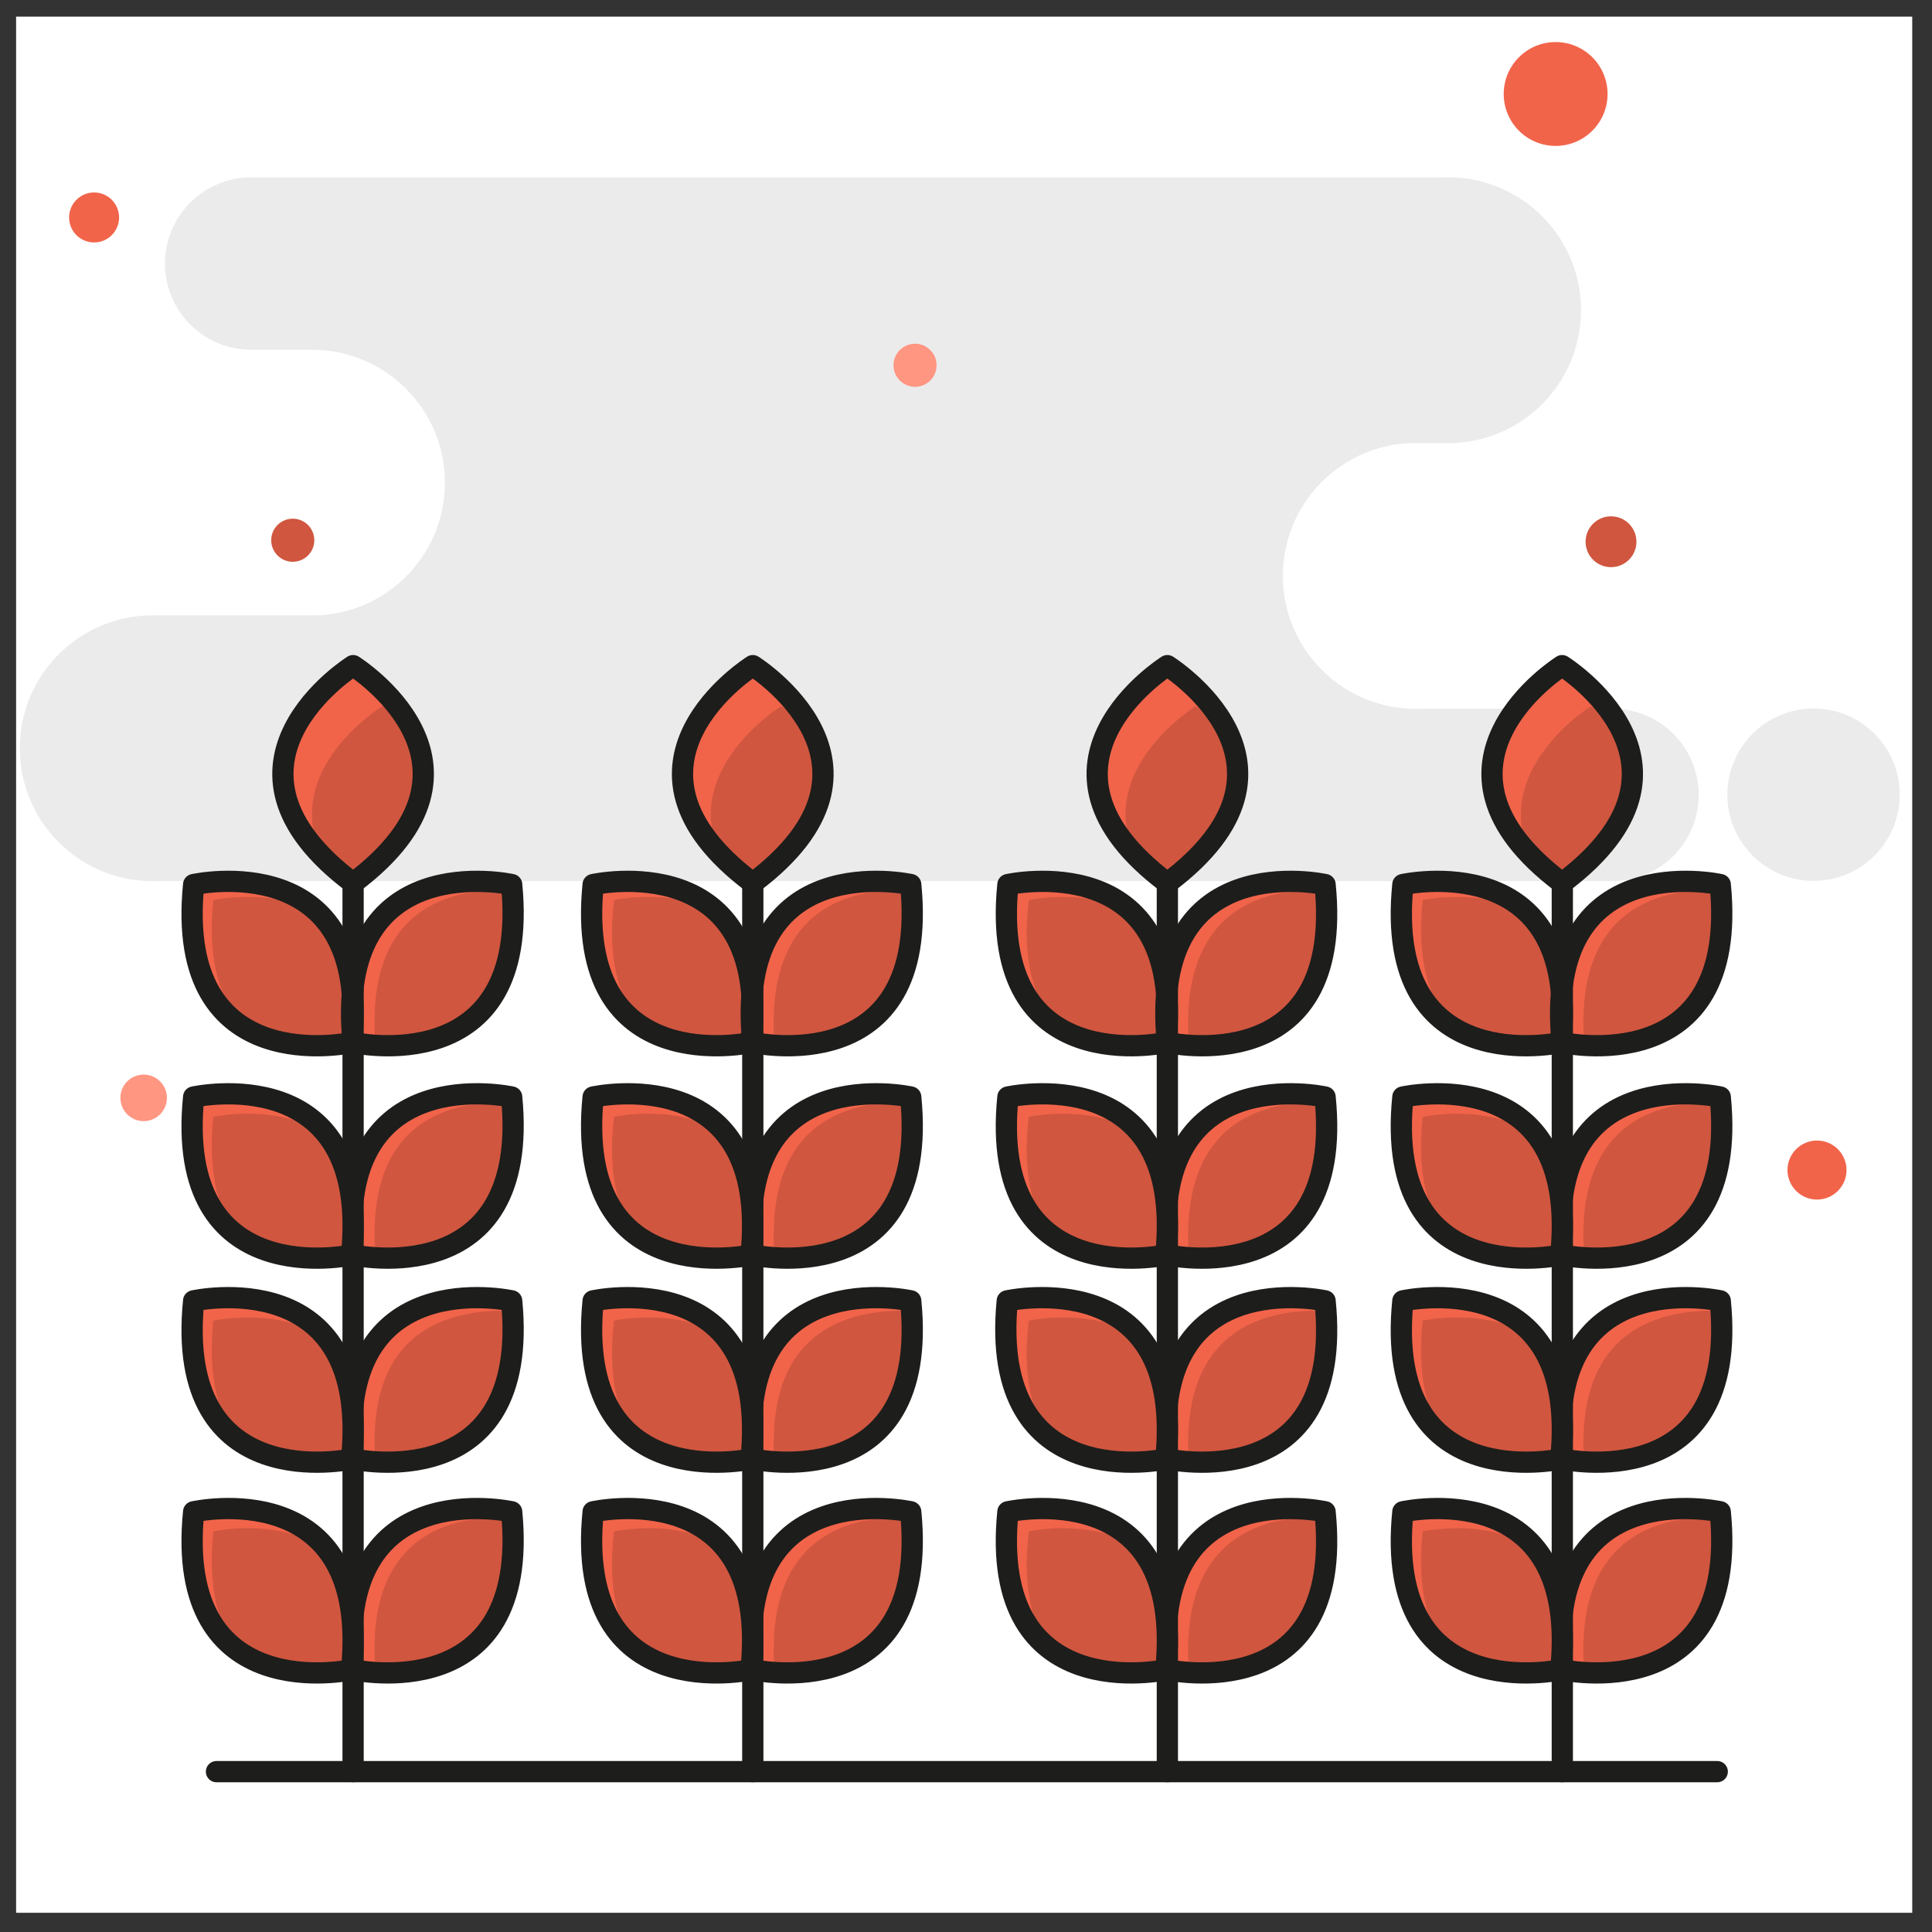 <?xml version="1.0" encoding="UTF-8"?>
<svg id="Layer_1" data-name="Layer 1" xmlns="http://www.w3.org/2000/svg" viewBox="0 0 300 300">
  <rect x="0" y="0" width="300" height="300" fill="#333333" stroke="none"/>
  <rect x="2.5" y="2.584" width="294.431" height="294.431" style="fill: #fff;"/>
  <g id="Illustration_88px_Product_z26-crop" data-name="Illustration 88px Product z26-crop">
    <g id="background">
      <rect id="Rectangle" x="3.069" y="2.985" width="294.431" height="294.431" style="fill: rgba(255, 255, 255, 0);"/>
      <path id="Path" d="M220.513,110.051h29.878c7.391,0,13.383,5.992,13.383,13.383s-5.992,13.383-13.383,13.383H24.549c-11.392.459-20.999-8.404-21.458-19.796-.459-11.392,8.404-20.999,19.796-21.458.554-.022,1.108-.022,1.662,0h23.889c11.383.018,20.625-9.194,20.644-20.577 0-.011 0-.022 0-.033h0c0-11.401-9.242-20.644-20.644-20.644h-9.435c-7.391,0-13.383-5.992-13.383-13.383h0c0-7.391,5.992-13.383,13.383-13.383h185.023c11.392-.459,20.999,8.404,21.458,19.796.459,11.392-8.404,20.999-19.796,21.458-.554.022-1.108.022-1.662,0h-3.346c-11.392-.459-20.999,8.404-21.458,19.796-.459,11.392,8.404,20.999,19.796,21.458.554.022,1.108.022,1.662,0h-.167Z" style="fill: #ebebeb;"/>
      <circle id="Oval" cx="281.607" cy="123.401" r="13.383" style="fill: #ebebeb;"/>
    </g>
    <g id="sparks">
      <circle id="Oval-2" cx="45.46" cy="83.887" r="3.346" style="fill: #d0563f;"/>
      <circle id="Oval-3" cx="142.087" cy="56.719" r="3.346" style="fill: #ff9682;"/>
      <circle id="Oval-4" cx="241.558" cy="14.595" r="8.063" style="fill: #f1644a;"/>
      <circle id="Oval-5" cx="14.612" cy="33.767" r="3.881" style="fill: #f1644a;"/>
      <circle id="Oval-6" cx="282.143" cy="181.685" r="4.584" style="fill: #f1644a;"/>
      <circle id="Oval-7" cx="22.307" cy="170.476" r="3.613" style="fill: #ff9682;"/>
      <circle id="Oval-8" cx="250.157" cy="84.121" r="3.948" style="fill: #d0563f;"/>
    </g>
    <g id="border_solid" data-name="border solid">
      <path id="Path-2" d="M53.457,137.119c24.558-18.402,0-33.759,0-33.759,0,0-24.525,15.357,0,33.759Z" style="fill: #d0563f;"/>
      <path id="Path-3" d="M59.379,109.65c.691.433,1.35.914,1.974,1.439-2.116-2.984-4.757-5.558-7.796-7.595,0,0-23.186,14.521-1.874,32.254-10.439-14.956,7.695-26.097,7.695-26.097Z" style="fill: #f1644a;"/>
      <path id="Path-4" d="M54.494,161.878c-3.078-30.648,24.525-24.525,24.525-24.525,2.944,30.681-24.525,24.525-24.525,24.525Z" style="fill: #d0563f;"/>
      <path id="Path-5" d="M79.454,138.29v-1.606s-27.603-6.156-24.525,24.525c1.103.227,2.221.372,3.346.435-1.606-22.317,13.985-23.822,21.179-23.354Z" style="fill: #f1644a;"/>
      <path id="Path-6" d="M54.494,194.867c-3.078-30.648,24.525-24.525,24.525-24.525,2.944,30.648-24.525,24.525-24.525,24.525Z" style="fill: #d0563f;"/>
      <path id="Path-7" d="M79.454,171.279v-1.639s-27.603-6.123-24.525,24.558c1.103.227,2.221.372,3.346.435-1.606-22.317,13.985-23.822,21.179-23.354Z" style="fill: #f1644a;"/>
      <path id="Path-8" d="M54.494,227.221c-3.078-30.681,24.525-24.525,24.525-24.525,2.944,30.748-24.525,24.525-24.525,24.525Z" style="fill: #d0563f;"/>
      <path id="Path-9" d="M79.454,203.533v-1.639s-27.603-6.123-24.525,24.558c1.106.209,2.223.354,3.346.435-1.606-22.216,13.985-23.555,21.179-23.354Z" style="fill: #f1644a;"/>
      <path id="Path-10" d="M54.494,259.274c-3.078-30.681,24.525-24.525,24.525-24.525,2.944,30.648-24.525,24.525-24.525,24.525Z" style="fill: #d0563f;"/>
      <path id="Path-11" d="M79.454,235.686v-1.639s-27.603-6.123-24.525,24.525c1.103.227,2.221.372,3.346.435-1.606-22.216,13.985-23.789,21.179-23.32Z" style="fill: #f1644a;"/>
      <path id="Path-12" d="M54.828,194.867c-3.045-30.648,24.625-24.525,24.625-24.525,2.978,30.648-24.625,24.525-24.625,24.525Z" style="fill: none; stroke: #1d1d1b; stroke-linecap: round; stroke-linejoin: round; stroke-width: 3.3px;"/>
      <path id="Path-13" d="M54.828,226.552c-3.045-30.681,24.625-24.558,24.625-24.558,2.978,30.681-24.625,24.558-24.625,24.558Z" style="fill: none; stroke: #1d1d1b; stroke-linecap: round; stroke-linejoin: round; stroke-width: 3.3px;"/>
      <path id="Path-14" d="M54.828,259.274c-3.045-30.681,24.625-24.525,24.625-24.525,2.978,30.648-24.625,24.525-24.625,24.525Z" style="fill: none; stroke: #1d1d1b; stroke-linecap: round; stroke-linejoin: round; stroke-width: 3.3px;"/>
      <line id="Path-15" x1="54.828" y1="137.119" x2="54.828" y2="275.1" style="fill: none; stroke: #1d1d1b; stroke-linecap: round; stroke-linejoin: round; stroke-width: 3.3px;"/>
      <path id="Path-16" d="M54.594,259.274c3.078-30.681-24.525-24.525-24.525-24.525-3.078,30.648,24.525,24.525,24.525,24.525Z" style="fill: #d0563f;"/>
      <path id="Path-17" d="M33.114,237.794s10.573-2.342,17.9,3.145c-6.959-9.301-20.945-6.19-20.945-6.19-1.171,11.677,2.141,18.034,6.692,21.38-2.844-3.747-4.517-9.502-3.647-18.335Z" style="fill: #f1644a;"/>
      <path id="Path-18" d="M54.594,226.552c3.078-30.681-24.525-24.558-24.525-24.558-3.078,30.681,24.525,24.558,24.525,24.558Z" style="fill: #d0563f;"/>
      <path id="Path-19" d="M33.114,205.072s10.573-2.342,17.9,3.112c-6.959-9.268-20.945-6.19-20.945-6.19-1.171,11.71,2.141,18.034,6.692,21.413-2.844-3.747-4.517-9.502-3.647-18.335Z" style="fill: #f1644a;"/>
      <path id="Path-20" d="M54.594,194.867c3.078-30.648-24.525-24.525-24.525-24.525-3.078,30.648,24.525,24.525,24.525,24.525Z" style="fill: #d0563f;"/>
      <path id="Path-21" d="M33.114,173.421s10.573-2.309,17.9,3.145c-6.959-9.301-20.945-6.19-20.945-6.19-1.171,11.71,2.141,18.034,6.692,21.413-2.844-3.781-4.517-9.569-3.647-18.368Z" style="fill: #f1644a;"/>
      <path id="Path-22" d="M54.594,161.142c3.078-30.681-24.525-24.525-24.525-24.525-3.078,30.648,24.525,24.525,24.525,24.525Z" style="fill: #d0563f;"/>
      <path id="Path-23" d="M33.114,139.762s10.573-2.309,17.9,3.145c-6.959-9.301-20.945-6.19-20.945-6.19-1.171,11.677,2.141,18.034,6.692,21.38-2.844-3.848-4.517-9.602-3.647-18.335Z" style="fill: #f1644a;"/>
      <path id="Path-24" d="M54.594,259.274c3.078-30.681-24.525-24.525-24.525-24.525-3.078,30.648,24.525,24.525,24.525,24.525Z" style="fill: none; stroke: #1d1d1b; stroke-linecap: round; stroke-linejoin: round; stroke-width: 3.3px;"/>
      <path id="Path-25" d="M54.594,161.878c3.078-30.648-24.525-24.525-24.525-24.525-3.078,30.681,24.525,24.525,24.525,24.525Z" style="fill: none; stroke: #1d1d1b; stroke-linecap: round; stroke-linejoin: round; stroke-width: 3.3px;"/>
      <path id="Path-26" d="M54.594,194.867c3.078-30.648-24.525-24.525-24.525-24.525-3.078,30.648,24.525,24.525,24.525,24.525Z" style="fill: none; stroke: #1d1d1b; stroke-linecap: round; stroke-linejoin: round; stroke-width: 3.3px;"/>
      <path id="Path-27" d="M54.594,226.552c3.078-30.681-24.525-24.558-24.525-24.558-3.078,30.681,24.525,24.558,24.525,24.558Z" style="fill: none; stroke: #1d1d1b; stroke-linecap: round; stroke-linejoin: round; stroke-width: 3.3px;"/>
      <path id="Path-28" d="M54.828,161.878c-3.045-30.648,24.625-24.525,24.625-24.525,2.978,30.681-24.625,24.525-24.625,24.525Z" style="fill: none; stroke: #1d1d1b; stroke-linecap: round; stroke-linejoin: round; stroke-width: 3.3px;"/>
      <path id="Path-29" d="M54.828,137.119c24.525-18.402,0-33.759,0-33.759,0,0-24.525,15.357,0,33.759Z" style="fill: none; stroke: #1d1d1b; stroke-linecap: round; stroke-linejoin: round; stroke-width: 3.3px;"/>
      <path id="Path-30" d="M115.421,137.119c24.525-18.402,0-33.759,0-33.759,0,0-24.424,15.357,0,33.759Z" style="fill: #d0563f;"/>
      <path id="Path-31" d="M121.31,109.65s.803.502,2.007,1.439c-2.151-2.988-4.826-5.562-7.896-7.595,0,0-23.186,14.521-1.907,32.254-10.238-14.956,7.796-26.097,7.796-26.097Z" style="fill: #f1644a;"/>
      <path id="Path-32" d="M116.525,161.878c-3.078-30.648,24.525-24.525,24.525-24.525,3.078,30.681-24.525,24.525-24.525,24.525Z" style="fill: #d0563f;"/>
      <path id="Path-33" d="M141.418,138.29v-1.606s-27.603-6.156-24.525,24.525c1.103.227,2.221.372,3.346.435-1.472-22.317,14.052-23.822,21.179-23.354Z" style="fill: #f1644a;"/>
      <path id="Path-34" d="M116.525,194.867c-3.078-30.648,24.525-24.525,24.525-24.525,3.078,30.648-24.525,24.525-24.525,24.525Z" style="fill: #d0563f;"/>
      <path id="Path-35" d="M141.418,171.279v-1.639s-27.603-6.123-24.525,24.558c1.103.227,2.221.372,3.346.435-1.472-22.317,14.052-23.822,21.179-23.354Z" style="fill: #f1644a;"/>
      <path id="Path-36" d="M116.525,227.221c-3.078-30.681,24.525-24.525,24.525-24.525,3.078,30.748-24.525,24.525-24.525,24.525Z" style="fill: #d0563f;"/>
      <path id="Path-37" d="M141.418,203.533v-1.639s-27.603-6.123-24.525,24.558c1.138.201,2.242.335,3.346.435-1.472-22.216,14.052-23.555,21.179-23.354Z" style="fill: #f1644a;"/>
      <path id="Path-38" d="M116.525,259.274c-3.078-30.681,24.525-24.525,24.525-24.525,3.078,30.648-24.525,24.525-24.525,24.525Z" style="fill: #d0563f;"/>
      <path id="Path-39" d="M141.418,235.686v-1.639s-27.603-6.123-24.525,24.525c1.103.227,2.221.372,3.346.435-1.472-22.216,14.052-23.789,21.179-23.32Z" style="fill: #f1644a;"/>
      <path id="Path-40" d="M116.893,194.867c-3.078-30.648,24.525-24.525,24.525-24.525,3.045,30.648-24.525,24.525-24.525,24.525Z" style="fill: none; stroke: #1d1d1b; stroke-linecap: round; stroke-linejoin: round; stroke-width: 3.3px;"/>
      <path id="Path-41" d="M116.893,226.552c-3.078-30.681,24.525-24.558,24.525-24.558,3.045,30.681-24.525,24.558-24.525,24.558Z" style="fill: none; stroke: #1d1d1b; stroke-linecap: round; stroke-linejoin: round; stroke-width: 3.3px;"/>
      <path id="Path-42" d="M116.893,259.274c-3.078-30.681,24.525-24.525,24.525-24.525,3.045,30.648-24.525,24.525-24.525,24.525Z" style="fill: none; stroke: #1d1d1b; stroke-linecap: round; stroke-linejoin: round; stroke-width: 3.3px;"/>
      <line id="Path-43" x1="116.893" y1="137.119" x2="116.893" y2="275.1" style="fill: none; stroke: #1d1d1b; stroke-linecap: round; stroke-linejoin: round; stroke-width: 3.3px;"/>
      <path id="Path-44" d="M116.626,259.274c3.078-30.681-24.525-24.525-24.525-24.525-3.045,30.648,24.525,24.525,24.525,24.525Z" style="fill: #d0563f;"/>
      <path id="Path-45" d="M95.346,237.794s10.539-2.342,17.867,3.145c-7.093-9.301-21.212-6.19-21.212-6.19-1.171,11.677,2.141,18.034,6.692,21.38-2.744-3.747-4.383-9.502-3.346-18.335Z" style="fill: #f1644a;"/>
      <path id="Path-46" d="M116.626,226.552c3.078-30.681-24.525-24.558-24.525-24.558-3.045,30.681,24.525,24.558,24.525,24.558Z" style="fill: #d0563f;"/>
      <path id="Path-47" d="M95.346,205.072s10.539-2.342,17.867,3.112c-6.993-9.268-21.212-6.19-21.212-6.19-1.171,11.71,2.141,18.034,6.692,21.413-2.744-3.747-4.383-9.502-3.346-18.335Z" style="fill: #f1644a;"/>
      <path id="Path-48" d="M116.626,194.867c3.078-30.648-24.525-24.525-24.525-24.525-3.045,30.648,24.525,24.525,24.525,24.525Z" style="fill: #d0563f;"/>
      <path id="Path-49" d="M95.346,173.421s10.539-2.309,17.867,3.145c-7.093-9.335-21.212-6.223-21.212-6.223-1.171,11.71,2.141,18.034,6.692,21.413-2.744-3.747-4.383-9.536-3.346-18.335Z" style="fill: #f1644a;"/>
      <path id="Path-50" d="M116.626,161.142c3.078-30.681-24.625-24.525-24.625-24.525-2.944,30.648,24.625,24.525,24.625,24.525Z" style="fill: #d0563f;"/>
      <path id="Path-51" d="M95.346,139.762s10.539-2.309,17.867,3.145c-7.093-9.301-21.212-6.19-21.212-6.19-1.171,11.677,2.141,18.034,6.692,21.38-2.744-3.848-4.383-9.602-3.346-18.335Z" style="fill: #f1644a;"/>
      <path id="Path-52" d="M116.626,259.274c3.078-30.681-24.525-24.525-24.525-24.525-3.045,30.648,24.525,24.525,24.525,24.525Z" style="fill: none; stroke: #1d1d1b; stroke-linecap: round; stroke-linejoin: round; stroke-width: 3.3px;"/>
      <path id="Path-53" d="M116.626,161.878c3.078-30.648-24.525-24.525-24.525-24.525-3.045,30.681,24.525,24.525,24.525,24.525Z" style="fill: none; stroke: #1d1d1b; stroke-linecap: round; stroke-linejoin: round; stroke-width: 3.3px;"/>
      <path id="Path-54" d="M116.626,194.867c3.078-30.648-24.525-24.525-24.525-24.525-3.045,30.648,24.525,24.525,24.525,24.525Z" style="fill: none; stroke: #1d1d1b; stroke-linecap: round; stroke-linejoin: round; stroke-width: 3.3px;"/>
      <path id="Path-55" d="M116.626,226.552c3.078-30.681-24.525-24.558-24.525-24.558-3.045,30.681,24.525,24.558,24.525,24.558Z" style="fill: none; stroke: #1d1d1b; stroke-linecap: round; stroke-linejoin: round; stroke-width: 3.3px;"/>
      <path id="Path-56" d="M116.893,161.878c-3.078-30.648,24.525-24.525,24.525-24.525,3.045,30.681-24.525,24.525-24.525,24.525Z" style="fill: none; stroke: #1d1d1b; stroke-linecap: round; stroke-linejoin: round; stroke-width: 3.3px;"/>
      <path id="Path-57" d="M116.893,137.119c24.525-18.402,0-33.759,0-33.759,0,0-24.558,15.357,0,33.759Z" style="fill: none; stroke: #1d1d1b; stroke-linecap: round; stroke-linejoin: round; stroke-width: 3.3px;"/>
      <path id="Path-58" d="M179.828,137.119c24.525-18.402,0-33.759,0-33.759,0,0-24.458,15.357,0,33.759Z" style="fill: #d0563f;"/>
      <path id="Path-59" d="M185.683,109.65c.691.433,1.35.914,1.974,1.439-2.109-3.038-4.764-5.659-7.829-7.729,0,0-23.22,14.521-1.907,32.254-10.238-14.822,7.762-25.963,7.762-25.963Z" style="fill: #f1644a;"/>
      <path id="Path-60" d="M180.932,161.878c-3.078-30.648,24.525-24.525,24.525-24.525,3.078,30.681-24.525,24.525-24.525,24.525Z" style="fill: #d0563f;"/>
      <path id="Path-61" d="M205.758,138.29v-1.606s-27.603-6.156-24.525,24.525c1.103.227,2.221.372,3.346.435-1.405-22.317,14.119-23.822,21.179-23.354Z" style="fill: #f1644a;"/>
      <path id="Path-62" d="M180.932,194.867c-3.078-30.648,24.525-24.525,24.525-24.525,3.078,30.648-24.525,24.525-24.525,24.525Z" style="fill: #d0563f;"/>
      <path id="Path-63" d="M205.758,171.279v-1.639s-27.603-6.123-24.525,24.558c1.103.227,2.221.372,3.346.435-1.405-22.317,14.119-23.822,21.179-23.354Z" style="fill: #f1644a;"/>
      <path id="Path-64" d="M180.932,227.221c-3.078-30.681,24.525-24.525,24.525-24.525,3.078,30.748-24.525,24.525-24.525,24.525Z" style="fill: #d0563f;"/>
      <path id="Path-65" d="M205.758,203.533v-1.639s-27.603-6.123-24.525,24.558c1.106.209,2.223.354,3.346.435-1.405-22.216,14.119-23.555,21.179-23.354Z" style="fill: #f1644a;"/>
      <path id="Path-66" d="M180.932,259.274c-3.078-30.681,24.525-24.525,24.525-24.525,3.078,30.648-24.525,24.525-24.525,24.525Z" style="fill: #d0563f;"/>
      <path id="Path-67" d="M205.758,235.686v-1.639s-27.603-6.123-24.525,24.525c1.103.227,2.221.372,3.346.435-1.405-22.216,14.119-23.789,21.179-23.32Z" style="fill: #f1644a;"/>
      <path id="Path-68" d="M181.267,194.867c-3.045-30.648,24.491-24.525,24.491-24.525,3.112,30.648-24.491,24.525-24.491,24.525Z" style="fill: none; stroke: #1d1d1b; stroke-linecap: round; stroke-linejoin: round; stroke-width: 3.3px;"/>
      <path id="Path-69" d="M181.267,226.552c-3.045-30.681,24.491-24.558,24.491-24.558,3.112,30.681-24.491,24.558-24.491,24.558Z" style="fill: none; stroke: #1d1d1b; stroke-linecap: round; stroke-linejoin: round; stroke-width: 3.3px;"/>
      <path id="Path-70" d="M181.267,259.274c-3.045-30.681,24.491-24.525,24.491-24.525,3.112,30.648-24.491,24.525-24.491,24.525Z" style="fill: none; stroke: #1d1d1b; stroke-linecap: round; stroke-linejoin: round; stroke-width: 3.3px;"/>
      <line id="Path-71" x1="181.267" y1="137.119" x2="181.267" y2="275.1" style="fill: none; stroke: #1d1d1b; stroke-linecap: round; stroke-linejoin: round; stroke-width: 3.3px;"/>
      <path id="Path-72" d="M181.032,259.274c3.078-30.681-24.525-24.525-24.525-24.525-3.078,30.648,24.525,24.525,24.525,24.525Z" style="fill: #d0563f;"/>
      <path id="Path-73" d="M159.753,237.794s10.539-2.342,17.867,3.145c-7.127-9.301-21.212-6.19-21.212-6.19-1.171,11.677,2.141,18.034,6.692,21.38-2.744-3.747-4.416-9.502-3.346-18.335Z" style="fill: #f1644a;"/>
      <path id="Path-74" d="M181.032,226.552c3.078-30.681-24.625-24.558-24.625-24.558-2.978,30.681,24.625,24.558,24.625,24.558Z" style="fill: #d0563f;"/>
      <path id="Path-75" d="M159.753,205.072s10.539-2.342,17.867,3.112c-7.127-9.268-21.212-6.19-21.212-6.19-1.171,11.71,2.141,18.034,6.692,21.413-2.744-3.747-4.416-9.502-3.346-18.335Z" style="fill: #f1644a;"/>
      <path id="Path-76" d="M181.032,194.867c3.078-30.648-24.525-24.525-24.525-24.525-3.078,30.648,24.525,24.525,24.525,24.525Z" style="fill: #d0563f;"/>
      <path id="Path-77" d="M159.753,173.421s10.539-2.309,17.867,3.145c-7.127-9.301-21.212-6.19-21.212-6.19-1.171,11.71,2.141,18.034,6.692,21.413-2.744-3.781-4.416-9.569-3.346-18.368Z" style="fill: #f1644a;"/>
      <path id="Path-78" d="M181.032,161.142c3.078-30.681-24.525-24.525-24.525-24.525-3.078,30.648,24.525,24.525,24.525,24.525Z" style="fill: #d0563f;"/>
      <path id="Path-79" d="M159.753,139.762s10.539-2.309,17.867,3.145c-7.127-9.402-21.212-6.29-21.212-6.29-1.171,11.677,2.141,18.034,6.692,21.38-2.744-3.747-4.416-9.502-3.346-18.235Z" style="fill: #f1644a;"/>
      <path id="Path-80" d="M181.032,259.274c3.078-30.681-24.525-24.525-24.525-24.525-3.078,30.648,24.525,24.525,24.525,24.525Z" style="fill: none; stroke: #1d1d1b; stroke-linecap: round; stroke-linejoin: round; stroke-width: 3.3px;"/>
      <path id="Path-81" d="M181.032,161.878c3.078-30.648-24.525-24.525-24.525-24.525-3.078,30.681,24.525,24.525,24.525,24.525Z" style="fill: none; stroke: #1d1d1b; stroke-linecap: round; stroke-linejoin: round; stroke-width: 3.3px;"/>
      <path id="Path-82" d="M181.032,194.867c3.078-30.648-24.525-24.525-24.525-24.525-3.078,30.648,24.525,24.525,24.525,24.525Z" style="fill: none; stroke: #1d1d1b; stroke-linecap: round; stroke-linejoin: round; stroke-width: 3.3px;"/>
      <path id="Path-83" d="M181.032,226.552c3.078-30.681-24.625-24.558-24.625-24.558-2.978,30.681,24.625,24.558,24.625,24.558Z" style="fill: none; stroke: #1d1d1b; stroke-linecap: round; stroke-linejoin: round; stroke-width: 3.3px;"/>
      <path id="Path-84" d="M181.267,161.878c-3.045-30.648,24.491-24.525,24.491-24.525,3.112,30.681-24.491,24.525-24.491,24.525Z" style="fill: none; stroke: #1d1d1b; stroke-linecap: round; stroke-linejoin: round; stroke-width: 3.3px;"/>
      <path id="Path-85" d="M181.267,137.119c24.558-18.402,0-33.759,0-33.759,0,0-24.525,15.357,0,33.759Z" style="fill: none; stroke: #1d1d1b; stroke-linecap: round; stroke-linejoin: round; stroke-width: 3.3px;"/>
      <path id="Path-86" d="M241.257,137.119c24.525-18.402,0-33.759,0-33.759,0,0-24.625,15.357,0,33.759Z" style="fill: #d0563f;"/>
      <path id="Path-87" d="M247.045,109.65c.691.433,1.35.914,1.974,1.439-2.102-2.984-4.733-5.558-7.762-7.595,0,0-23.22,14.521-2.041,32.254-10.037-14.956,7.829-26.097,7.829-26.097Z" style="fill: #f1644a;"/>
      <path id="Path-88" d="M242.261,161.878c-3.078-30.648,24.558-24.525,24.558-24.525,3.045,30.681-24.558,24.525-24.558,24.525Z" style="fill: #d0563f;"/>
      <path id="Path-89" d="M267.154,138.29v-1.606s-27.603-6.156-24.525,24.525c1.103.227,2.221.372,3.346.435-1.539-22.317,14.153-23.822,21.179-23.354Z" style="fill: #f1644a;"/>
      <path id="Path-90" d="M242.261,194.867c-3.078-30.648,24.558-24.525,24.558-24.525,3.045,30.648-24.558,24.525-24.558,24.525Z" style="fill: #d0563f;"/>
      <path id="Path-91" d="M267.154,171.279v-1.639s-27.603-6.123-24.525,24.558c1.103.227,2.221.372,3.346.435-1.539-22.317,14.153-23.822,21.179-23.354Z" style="fill: #f1644a;"/>
      <path id="Path-92" d="M242.261,227.221c-3.078-30.581,24.558-24.525,24.558-24.525,3.045,30.748-24.558,24.525-24.558,24.525Z" style="fill: #d0563f;"/>
      <path id="Path-93" d="M267.154,203.533v-1.639s-27.603-6.123-24.525,24.558c1.104.233,2.222.4,3.346.502-1.539-22.283,14.153-23.621,21.179-23.421Z" style="fill: #f1644a;"/>
      <path id="Path-94" d="M242.261,259.274c-3.078-30.681,24.558-24.525,24.558-24.525,3.045,30.648-24.558,24.525-24.558,24.525Z" style="fill: #d0563f;"/>
      <path id="Path-95" d="M267.154,235.686v-1.639s-27.603-6.123-24.525,24.525c1.103.227,2.221.372,3.346.435-1.539-22.216,14.153-23.789,21.179-23.32Z" style="fill: #f1644a;"/>
      <path id="Path-96" d="M242.562,194.867c-3.045-30.648,24.558-24.525,24.558-24.525,3.045,30.648-24.558,24.525-24.558,24.525Z" style="fill: none; stroke: #1d1d1b; stroke-linecap: round; stroke-linejoin: round; stroke-width: 3.3px;"/>
      <path id="Path-97" d="M242.562,226.552c-3.045-30.681,24.558-24.558,24.558-24.558,3.045,30.681-24.558,24.558-24.558,24.558Z" style="fill: none; stroke: #1d1d1b; stroke-linecap: round; stroke-linejoin: round; stroke-width: 3.3px;"/>
      <path id="Path-98" d="M242.562,259.274c-3.045-30.681,24.558-24.525,24.558-24.525,3.045,30.648-24.558,24.525-24.558,24.525Z" style="fill: none; stroke: #1d1d1b; stroke-linecap: round; stroke-linejoin: round; stroke-width: 3.3px;"/>
      <line id="Path-99" x1="242.595" y1="137.119" x2="242.595" y2="275.1" style="fill: none; stroke: #1d1d1b; stroke-linecap: round; stroke-linejoin: round; stroke-width: 3.3px;"/>
      <path id="Path-100" d="M242.361,259.274c3.078-30.681-24.525-24.525-24.525-24.525-3.078,30.648,24.525,24.525,24.525,24.525Z" style="fill: #d0563f;"/>
      <path id="Path-101" d="M220.914,237.794s10.539-2.342,17.867,3.145c-6.959-9.301-20.945-6.19-20.945-6.19-1.171,11.677,2.141,18.034,6.692,21.38-2.844-3.747-4.55-9.502-3.613-18.335Z" style="fill: #f1644a;"/>
      <path id="Path-102" d="M242.361,226.552c3.078-30.681-24.525-24.558-24.525-24.558-3.078,30.681,24.525,24.558,24.525,24.558Z" style="fill: #d0563f;"/>
      <path id="Path-103" d="M220.914,205.072s10.539-2.342,17.867,3.112c-6.959-9.268-20.945-6.19-20.945-6.19-1.204,11.71,2.141,18.067,6.692,21.413-2.844-3.747-4.55-9.502-3.613-18.335Z" style="fill: #f1644a;"/>
      <path id="Path-104" d="M242.361,194.867c3.078-30.648-24.525-24.525-24.525-24.525-3.078,30.648,24.525,24.525,24.525,24.525Z" style="fill: #d0563f;"/>
      <path id="Path-105" d="M220.914,173.421s10.539-2.309,17.867,3.145c-6.959-9.301-20.945-6.19-20.945-6.19-1.171,11.71,2.141,18.034,6.692,21.413-2.844-3.781-4.55-9.569-3.613-18.368Z" style="fill: #f1644a;"/>
      <path id="Path-106" d="M242.361,161.142c3.078-30.681-24.525-24.525-24.525-24.525-3.078,30.648,24.525,24.525,24.525,24.525Z" style="fill: #d0563f;"/>
      <path id="Path-107" d="M220.914,139.762s10.539-2.309,17.867,3.145c-6.959-9.301-20.945-6.19-20.945-6.19-1.171,11.677,2.141,18.034,6.692,21.38-2.844-3.848-4.55-9.602-3.613-18.335Z" style="fill: #f1644a;"/>
      <path id="Path-108" d="M242.361,259.274c3.078-30.681-24.525-24.525-24.525-24.525-3.078,30.648,24.525,24.525,24.525,24.525Z" style="fill: none; stroke: #1d1d1b; stroke-linecap: round; stroke-linejoin: round; stroke-width: 3.3px;"/>
      <path id="Path-109" d="M242.361,161.878c3.078-30.648-24.525-24.525-24.525-24.525-3.078,30.681,24.525,24.525,24.525,24.525Z" style="fill: none; stroke: #1d1d1b; stroke-linecap: round; stroke-linejoin: round; stroke-width: 3.3px;"/>
      <path id="Path-110" d="M242.361,194.867c3.078-30.648-24.525-24.525-24.525-24.525-3.078,30.648,24.525,24.525,24.525,24.525Z" style="fill: none; stroke: #1d1d1b; stroke-linecap: round; stroke-linejoin: round; stroke-width: 3.3px;"/>
      <path id="Path-111" d="M242.361,226.552c3.078-30.681-24.525-24.558-24.525-24.558-3.078,30.681,24.525,24.558,24.525,24.558Z" style="fill: none; stroke: #1d1d1b; stroke-linecap: round; stroke-linejoin: round; stroke-width: 3.3px;"/>
      <path id="Path-112" d="M242.562,161.878c-3.045-30.648,24.558-24.525,24.558-24.525,3.045,30.681-24.558,24.525-24.558,24.525Z" style="fill: none; stroke: #1d1d1b; stroke-linecap: round; stroke-linejoin: round; stroke-width: 3.3px;"/>
      <path id="Path-113" d="M242.562,137.119c24.558-18.402,0-33.759,0-33.759,0,0-24.491,15.357,0,33.759Z" style="fill: none; stroke: #1d1d1b; stroke-linecap: round; stroke-linejoin: round; stroke-width: 3.3px;"/>
      <line id="Path-114" x1="33.616" y1="275.1" x2="266.652" y2="275.1" style="fill: none; stroke: #1d1d1b; stroke-linecap: round; stroke-linejoin: round; stroke-width: 3.3px;"/>
    </g>
  </g>
</svg>